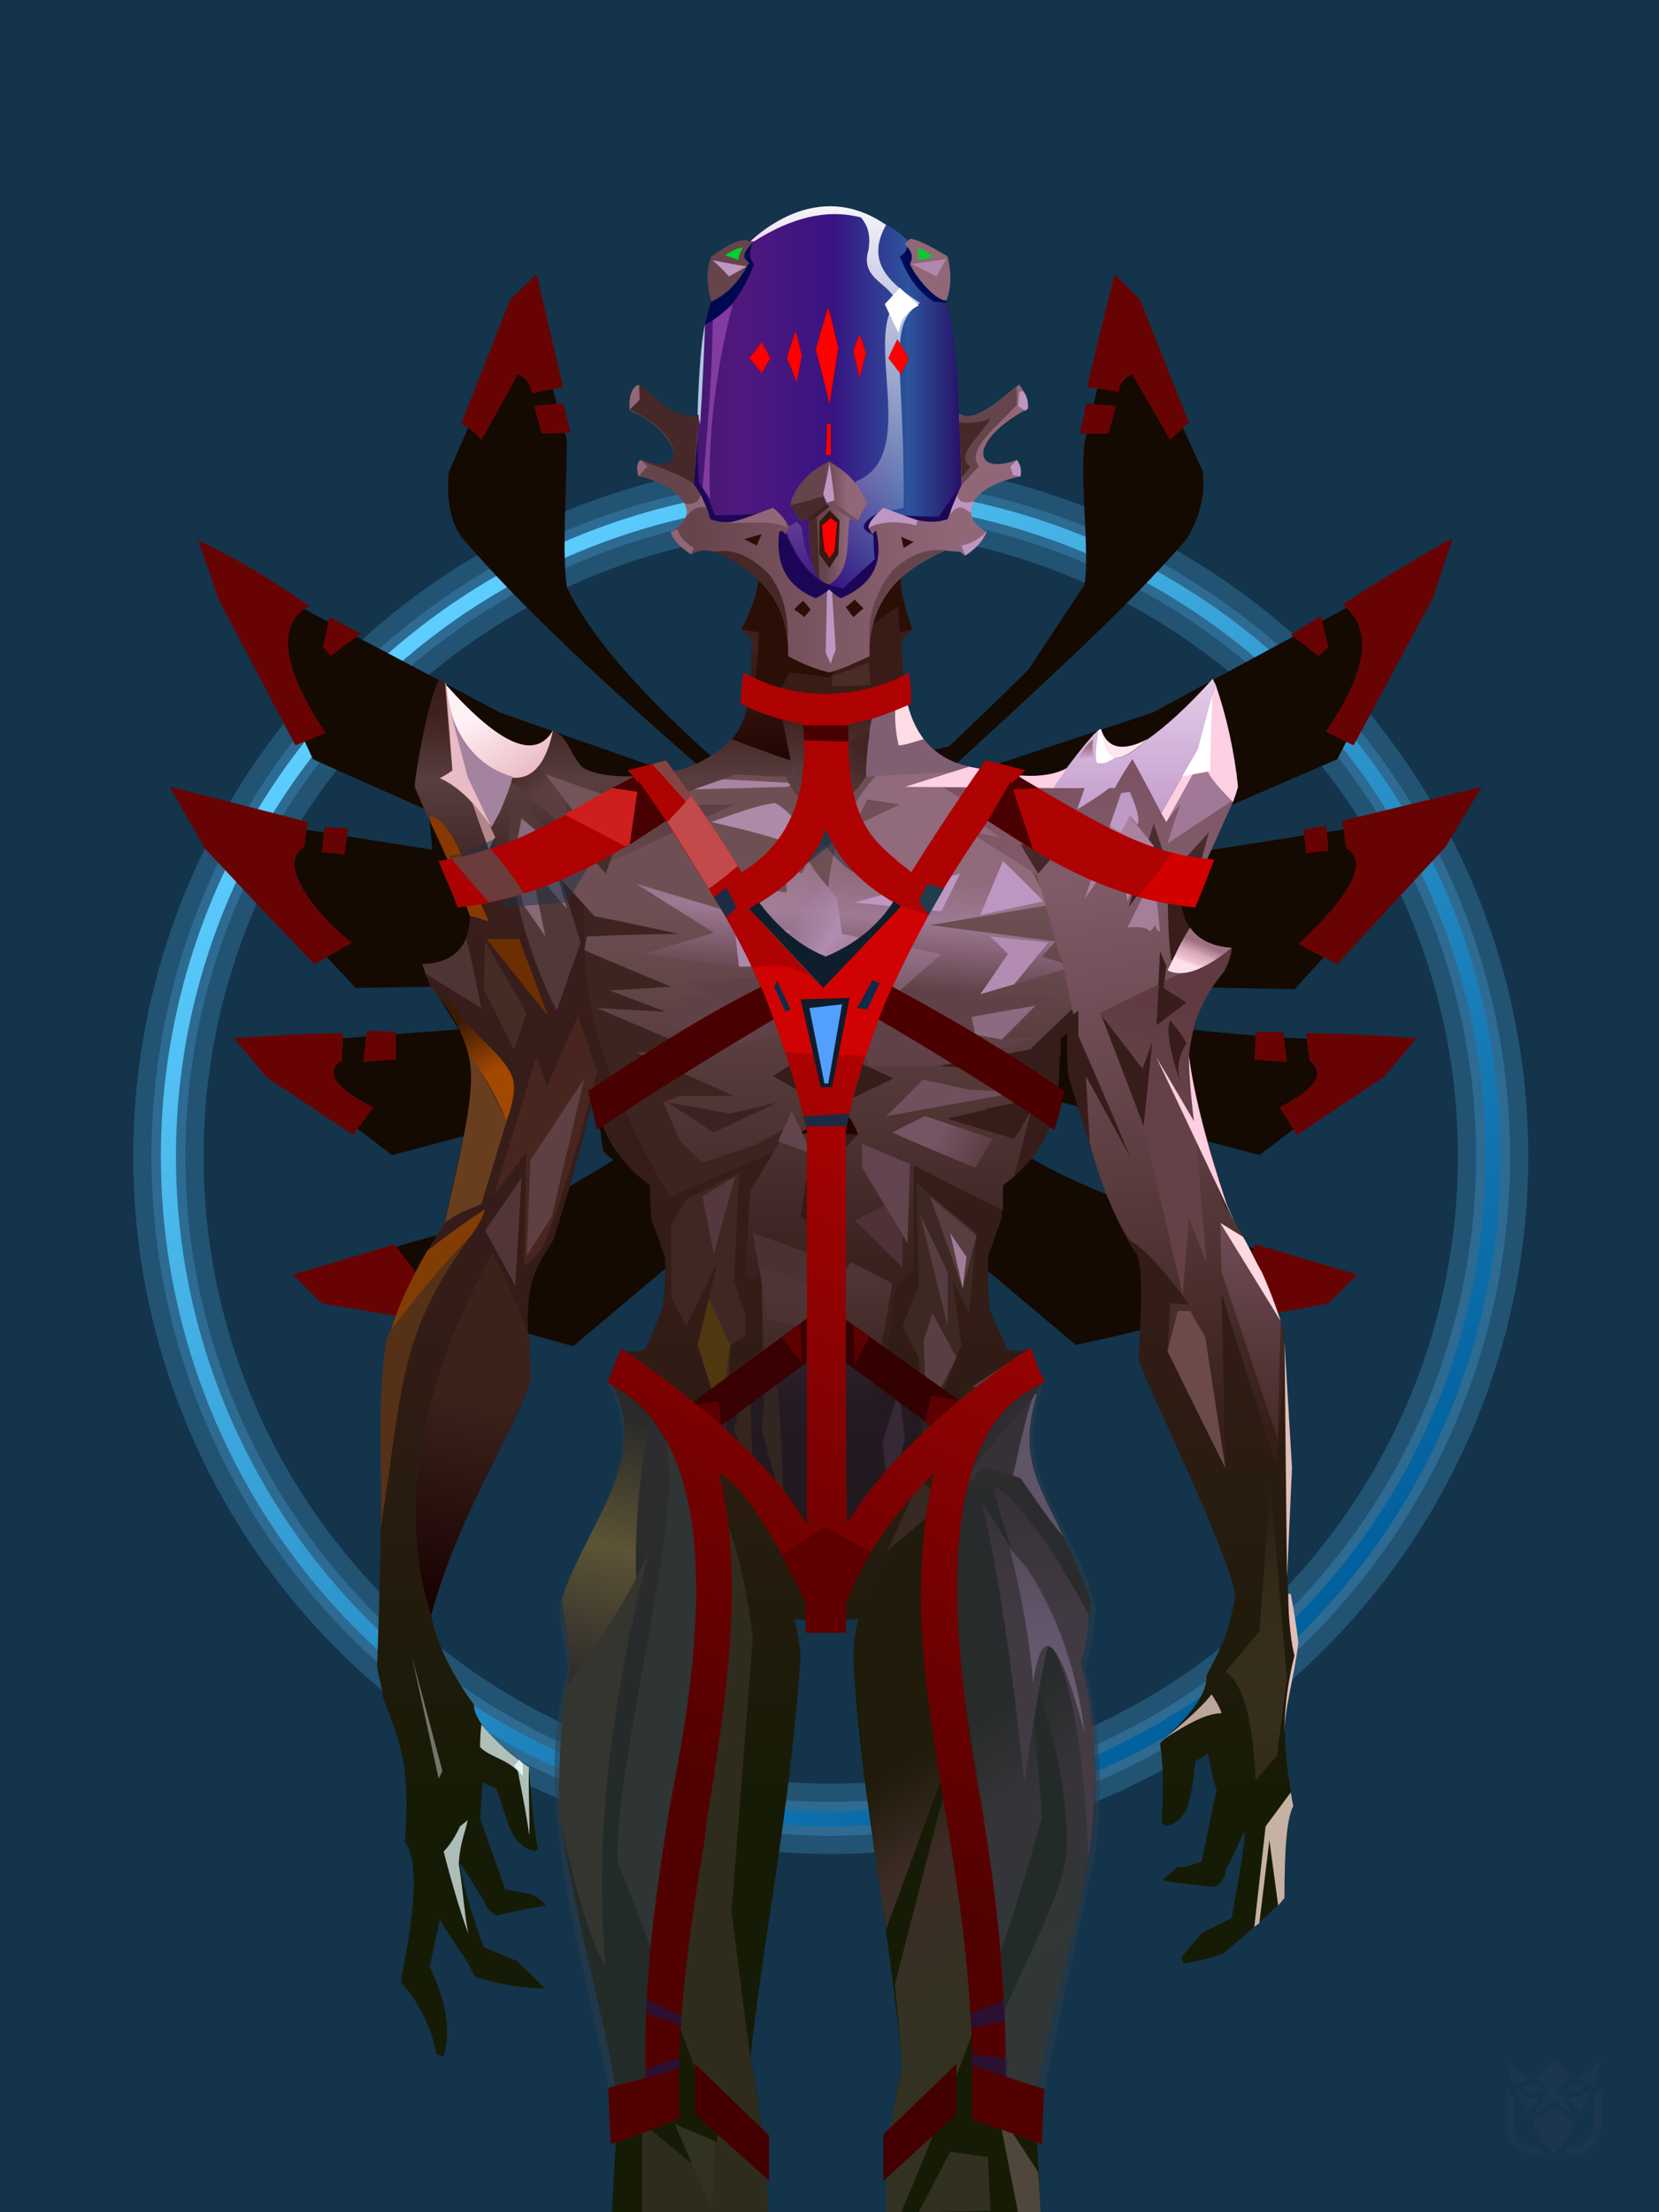 <?xml version="1.0" encoding="UTF-8"?>
<svg width="1320px" height="1760px" viewBox="0 0 1320 1760" version="1.1" xmlns="http://www.w3.org/2000/svg" xmlns:xlink="http://www.w3.org/1999/xlink">
<defs >
<filter width="127%" height="127%" x="-13%" y="-13%" id="id-bg-27-Artboard-0" filterUnits="objectBoundingBox">
<feGaussianBlur in="SourceGraphic" stdDeviation="38">
</feGaussianBlur >
</filter >
<filter width="112%" height="112%" x="-6%" y="-6%" id="id-bg-27-Artboard-1" filterUnits="objectBoundingBox">
<feGaussianBlur in="SourceGraphic" stdDeviation="17">
</feGaussianBlur >
</filter >
<linearGradient x1="17%" y1="12%" x2="84%" y2="88%" id="id-bg-27-Artboard-2">
<stop stop-color="#5dceff" offset="0%">
</stop >
<stop stop-color="#005f9d" offset="100%">
</stop >
</linearGradient >
</defs >
<g stroke="none" stroke-width="1" fill="none" id="id-bg-27-Artboard-3" fill-rule="evenodd">
<g id="id-bg-27-Artboard-4">
<rect fill="#13344a" width="1320" height="1760" x="0" y="0" id="id-bg-27-Artboard-5">
</rect >
<g transform="translate(134,393)" id="id-bg-27-Artboard-6">
<circle cx="527" cy="527" r="527" stroke="#55bcff" stroke-width="56" opacity="0.477" id="id-bg-27-Artboard-7" filter="url(#id-bg-27-Artboard-0)">
</circle >
<circle cx="527" cy="527" r="527" stroke="#55bcff" stroke-width="27" opacity="0.477" id="id-bg-27-Artboard-7" filter="url(#id-bg-27-Artboard-1)">
</circle >
<circle cx="527" cy="527" r="527" stroke="url(#id-bg-27-Artboard-2)" stroke-width="12" id="id-bg-27-Artboard-7">
</circle >
</g >
</g >
</g >
<defs >
<linearGradient x1="50%" y1="4%" x2="50%" y2="74%" id="id-alien-3-alien-3-0">
<stop stop-color="#391d18" offset="0%">
</stop >
<stop stop-color="#3c211c" offset="3%">
</stop >
<stop stop-color="#593e40" offset="9%">
</stop >
<stop stop-color="#391e1c" offset="19%">
</stop >
<stop stop-color="#341c17" offset="55%">
</stop >
<stop stop-color="#161b05" offset="100%">
</stop >
</linearGradient >
<linearGradient x1="50%" y1="17%" x2="50%" y2="91%" id="id-alien-3-alien-3-1">
<stop stop-color="#6e5054" offset="0%">
</stop >
<stop stop-color="#3a211e" offset="60%">
</stop >
<stop stop-color="#291c10" offset="100%">
</stop >
</linearGradient >
<linearGradient x1="54%" y1="35%" x2="50%" y2="73%" id="id-alien-3-alien-3-2">
<stop stop-color="#916a7b" offset="0%">
</stop >
<stop stop-color="#9e7994" offset="38%">
</stop >
<stop stop-color="#604147" offset="100%">
</stop >
</linearGradient >
<linearGradient x1="32%" y1="34%" x2="73%" y2="56%" id="id-alien-3-alien-3-3">
<stop stop-color="#a886a5" offset="0%" stop-opacity="0.327">
</stop >
<stop stop-color="#b18caf" offset="43%">
</stop >
<stop stop-color="#b58fb3" offset="100%" stop-opacity="0.336">
</stop >
</linearGradient >
<linearGradient x1="43%" y1="12%" x2="59%" y2="63%" id="id-alien-3-alien-3-4">
<stop stop-color="#3b1b06" offset="0%">
</stop >
<stop stop-color="#a24801" offset="100%">
</stop >
</linearGradient >
<linearGradient x1="50%" y1="39%" x2="45%" y2="100%" id="id-alien-3-alien-3-5">
<stop stop-color="#3b231c" offset="0%">
</stop >
<stop stop-color="#170000" offset="100%">
</stop >
</linearGradient >
<linearGradient x1="35%" y1="10%" x2="57%" y2="42%" id="id-alien-3-alien-3-6">
<stop stop-color="#4b302d" offset="0%">
</stop >
<stop stop-color="#5c3e41" offset="100%">
</stop >
</linearGradient >
<linearGradient x1="54%" y1="10%" x2="47%" y2="100%" id="id-alien-3-alien-3-7">
<stop stop-color="#231807" offset="0%">
</stop >
<stop stop-color="#886c1e" offset="49%">
</stop >
<stop stop-color="#2f1c0b" offset="100%">
</stop >
</linearGradient >
<linearGradient x1="12%" y1="48%" x2="56%" y2="46%" id="id-alien-3-alien-3-8">
<stop stop-color="#5e4145" offset="0%" stop-opacity="0.45">
</stop >
<stop stop-color="#5d4044" offset="100%">
</stop >
</linearGradient >
<linearGradient x1="33%" y1="17%" x2="63%" y2="73%" id="id-alien-3-alien-3-9">
<stop stop-color="#fff2f5" offset="0%">
</stop >
<stop stop-color="#ebbbc5" offset="100%">
</stop >
</linearGradient >
<linearGradient x1="50%" y1="0%" x2="58%" y2="97%" id="id-alien-3-alien-3-10">
<stop stop-color="#7c5163" offset="0%">
</stop >
<stop stop-color="#815b69" offset="16%">
</stop >
<stop stop-color="#704d56" offset="36%">
</stop >
<stop stop-color="#371f18" offset="100%">
</stop >
</linearGradient >
<linearGradient x1="50%" y1="9%" x2="50%" y2="93%" id="id-alien-3-alien-3-11">
<stop stop-color="#4e3535" offset="0%">
</stop >
<stop stop-color="#4d3233" offset="100%" stop-opacity="0">
</stop >
</linearGradient >
<linearGradient x1="47%" y1="33%" x2="55%" y2="70%" id="id-alien-3-alien-3-12">
<stop stop-color="#201b0a" offset="0%">
</stop >
<stop stop-color="#3d2c26" offset="39%">
</stop >
<stop stop-color="#333222" offset="100%">
</stop >
</linearGradient >
<linearGradient x1="32%" y1="6%" x2="32%" y2="36%" id="id-alien-3-alien-3-13">
<stop stop-color="#452a29" offset="0%">
</stop >
<stop stop-color="#5d3e43" offset="100%">
</stop >
</linearGradient >
<linearGradient x1="50%" y1="0%" x2="50%" y2="100%" id="id-alien-3-alien-3-14">
<stop stop-color="#ae89ad" offset="0%" stop-opacity="0.469">
</stop >
<stop stop-color="#ab86a6" offset="100%">
</stop >
</linearGradient >
<linearGradient x1="50%" y1="0%" x2="50%" y2="100%" id="id-alien-3-alien-3-15">
<stop stop-color="#62543a" offset="0%" stop-opacity="0">
</stop >
<stop stop-color="#332a1b" offset="100%">
</stop >
</linearGradient >
<linearGradient x1="50%" y1="0%" x2="50%" y2="100%" id="id-alien-3-alien-3-16">
<stop stop-color="#704c56" offset="0%">
</stop >
<stop stop-color="#452a26" offset="100%">
</stop >
</linearGradient >
<linearGradient x1="51%" y1="10%" x2="47%" y2="42%" id="id-alien-3-alien-3-17">
<stop stop-color="#603941" offset="0%">
</stop >
<stop stop-color="#644147" offset="100%">
</stop >
</linearGradient >
<linearGradient x1="95%" y1="60%" x2="43%" y2="47%" id="id-alien-3-alien-3-18">
<stop stop-color="#5d3d44" offset="0%">
</stop >
<stop stop-color="#755563" offset="100%">
</stop >
</linearGradient >
<linearGradient x1="50%" y1="14%" x2="50%" y2="100%" id="id-alien-3-alien-3-19">
<stop stop-color="#3d211f" offset="0%">
</stop >
<stop stop-color="#230500" offset="100%">
</stop >
</linearGradient >
<linearGradient x1="50%" y1="31%" x2="29%" y2="71%" id="id-alien-3-alien-3-20">
<stop stop-color="#9f7082" offset="0%">
</stop >
<stop stop-color="#daaabb" offset="46%">
</stop >
<stop stop-color="#f3c3d1" offset="85%">
</stop >
<stop stop-color="#ffdfed" offset="100%">
</stop >
</linearGradient >
<linearGradient x1="50%" y1="0%" x2="50%" y2="100%" id="id-alien-3-alien-3-21">
<stop stop-color="#e4cde8" offset="0%">
</stop >
<stop stop-color="#c49ecd" offset="100%">
</stop >
</linearGradient >
<linearGradient x1="85%" y1="15%" x2="44%" y2="69%" id="id-alien-3-alien-3-22">
<stop stop-color="#412423" offset="0%">
</stop >
<stop stop-color="#5a3d42" offset="100%">
</stop >
</linearGradient >
<linearGradient x1="70%" y1="37%" x2="70%" y2="100%" id="id-alien-3-alien-3-23">
<stop stop-color="#9b7188" offset="0%">
</stop >
<stop stop-color="#986e85" offset="100%" stop-opacity="0">
</stop >
</linearGradient >
<linearGradient x1="100%" y1="50%" x2="0%" y2="50%" id="id-alien-3-alien-3-24">
<stop stop-color="#280f66" offset="0%">
</stop >
<stop stop-color="#2c549c" offset="20%">
</stop >
<stop stop-color="#371482" offset="48%">
</stop >
<stop stop-color="#51187e" offset="83%">
</stop >
<stop stop-color="#431871" offset="100%">
</stop >
</linearGradient >
<linearGradient x1="50%" y1="0%" x2="50%" y2="100%" id="id-alien-3-alien-3-25">
<stop stop-color="#ffffff" offset="0%">
</stop >
<stop stop-color="#ffffff" offset="100%" stop-opacity="0">
</stop >
</linearGradient >
<linearGradient x1="83%" y1="50%" x2="16%" y2="50%" id="id-alien-3-alien-3-26">
<stop stop-color="#916778" offset="0%">
</stop >
<stop stop-color="#66444c" offset="100%">
</stop >
</linearGradient >
<linearGradient x1="75%" y1="52%" x2="44%" y2="52%" id="id-alien-3-alien-3-27">
<stop stop-color="#916778" offset="0%">
</stop >
<stop stop-color="#66444c" offset="100%">
</stop >
</linearGradient >
<filter width="511%" height="382%" x="-206%" y="-141%" id="id-alien-3-alien-3-28" filterUnits="objectBoundingBox">
<feMorphology result="id-alien-3-alien-3-29" in="SourceAlpha" operator="dilate" radius="0.5">
</feMorphology >
<feOffset result="id-alien-3-alien-3-30" in="id-alien-3-alien-3-29" dx="0" dy="0">
</feOffset >
<feGaussianBlur result="id-alien-3-alien-3-32" in="id-alien-3-alien-3-30" stdDeviation="11">
</feGaussianBlur >
<feColorMatrix in="id-alien-3-alien-3-32" type="matrix" values="0 0 0 0 0.009 0 0 0 0 0.748 0 0 0 0 1 0 0 0 1 0">
</feColorMatrix >
</filter >
<path d="M 95 121 C 102 113 105 108 105 108 C 110 117 112 121 112 121 L 105 133 C 99 125 95 121 95 121 Z" id="id-alien-3-alien-3-35">
</path >
<path d="M 95 121 C 102 113 105 108 105 108 C 110 117 112 121 112 121 L 105 133 C 99 125 95 121 95 121 Z" id="id-alien-3-alien-3-35">
</path >
<filter width="662%" height="282%" x="-281%" y="-91%" id="id-alien-3-alien-3-37" filterUnits="objectBoundingBox">
<feMorphology result="id-alien-3-alien-3-29" in="SourceAlpha" operator="dilate" radius="0.5">
</feMorphology >
<feOffset result="id-alien-3-alien-3-30" in="id-alien-3-alien-3-29" dx="0" dy="0">
</feOffset >
<feGaussianBlur result="id-alien-3-alien-3-32" in="id-alien-3-alien-3-30" stdDeviation="11">
</feGaussianBlur >
<feColorMatrix in="id-alien-3-alien-3-32" type="matrix" values="0 0 0 0 0.009 0 0 0 0 0.748 0 0 0 0 1 0 0 0 1 0">
</feColorMatrix >
</filter >
<path d="M 132 99 C 127 114 125 121 125 121 L 133 140 L 137 119 C 134 106 132 99 132 99 Z" id="id-alien-3-alien-3-44">
</path >
<path d="M 132 99 C 127 114 125 121 125 121 L 133 140 L 137 119 C 134 106 132 99 132 99 Z" id="id-alien-3-alien-3-44">
</path >
<filter width="484%" height="197%" x="-192%" y="-48%" id="id-alien-3-alien-3-46" filterUnits="objectBoundingBox">
<feMorphology result="id-alien-3-alien-3-29" in="SourceAlpha" operator="dilate" radius="0.5">
</feMorphology >
<feOffset result="id-alien-3-alien-3-30" in="id-alien-3-alien-3-29" dx="0" dy="0">
</feOffset >
<feGaussianBlur result="id-alien-3-alien-3-32" in="id-alien-3-alien-3-30" stdDeviation="11">
</feGaussianBlur >
<feColorMatrix in="id-alien-3-alien-3-32" type="matrix" values="0 0 0 0 0.009 0 0 0 0 0.748 0 0 0 0 1 0 0 0 1 0">
</feColorMatrix >
</filter >
<path d="M 158 80 C 151 103 148 114 148 114 C 156 144 159 158 159 158 L 166 113 C 161 91 158 80 158 80 Z" id="id-alien-3-alien-3-53">
</path >
<path d="M 158 80 C 151 103 148 114 148 114 C 156 144 159 158 159 158 L 166 113 C 161 91 158 80 158 80 Z" id="id-alien-3-alien-3-53">
</path >
<filter width="772%" height="312%" x="-336%" y="-104%" id="id-alien-3-alien-3-55" filterUnits="objectBoundingBox">
<feMorphology result="id-alien-3-alien-3-29" in="SourceAlpha" operator="dilate" radius="0.5">
</feMorphology >
<feOffset result="id-alien-3-alien-3-30" in="id-alien-3-alien-3-29" dx="0" dy="0">
</feOffset >
<feGaussianBlur result="id-alien-3-alien-3-32" in="id-alien-3-alien-3-30" stdDeviation="11">
</feGaussianBlur >
<feColorMatrix in="id-alien-3-alien-3-32" type="matrix" values="0 0 0 0 0.009 0 0 0 0 0.748 0 0 0 0 1 0 0 0 1 0">
</feColorMatrix >
</filter >
<path d="M 183 102 C 179 111 178 115 178 115 C 181 130 183 137 183 137 L 188 117 C 185 107 183 102 183 102 Z" id="id-alien-3-alien-3-62">
</path >
<path d="M 183 102 C 179 111 178 115 178 115 C 181 130 183 137 183 137 L 188 117 C 185 107 183 102 183 102 Z" id="id-alien-3-alien-3-62">
</path >
<filter width="533%" height="350%" x="-217%" y="-125%" id="id-alien-3-alien-3-64" filterUnits="objectBoundingBox">
<feMorphology result="id-alien-3-alien-3-29" in="SourceAlpha" operator="dilate" radius="0.5">
</feMorphology >
<feOffset result="id-alien-3-alien-3-30" in="id-alien-3-alien-3-29" dx="0" dy="0">
</feOffset >
<feGaussianBlur result="id-alien-3-alien-3-32" in="id-alien-3-alien-3-30" stdDeviation="11">
</feGaussianBlur >
<feColorMatrix in="id-alien-3-alien-3-32" type="matrix" values="0 0 0 0 0.009 0 0 0 0 0.748 0 0 0 0 1 0 0 0 1 0">
</feColorMatrix >
</filter >
<path d="M 213 106 C 208 116 206 121 206 121 C 213 130 216 134 216 134 L 222 121 C 216 111 213 106 213 106 Z" id="id-alien-3-alien-3-71">
</path >
<path d="M 213 106 C 208 116 206 121 206 121 C 213 130 216 134 216 134 L 222 121 C 216 111 213 106 213 106 Z" id="id-alien-3-alien-3-71">
</path >
<filter width="1817%" height="383%" x="-859%" y="-141%" id="id-alien-3-alien-3-73" filterUnits="objectBoundingBox">
<feMorphology result="id-alien-3-alien-3-29" in="SourceAlpha" operator="dilate" radius="0.5">
</feMorphology >
<feOffset result="id-alien-3-alien-3-30" in="id-alien-3-alien-3-29" dx="0" dy="0">
</feOffset >
<feGaussianBlur result="id-alien-3-alien-3-32" in="id-alien-3-alien-3-30" stdDeviation="11">
</feGaussianBlur >
<feColorMatrix in="id-alien-3-alien-3-32" type="matrix" values="0 0 0 0 0.009 0 0 0 0 0.87 0 0 0 0 1 0 0 0 1 0">
</feColorMatrix >
</filter >
<path d="M 157 173 C 159 173 160 173 160 173 C 160 190 160 198 160 198 L 156 198 C 157 182 157 173 157 173 Z" id="id-alien-3-alien-3-80">
</path >
<path d="M 157 173 C 159 173 160 173 160 173 C 160 190 160 198 160 198 L 156 198 C 157 182 157 173 157 173 Z" id="id-alien-3-alien-3-80">
</path >
<linearGradient x1="59%" y1="27%" x2="45%" y2="78%" id="id-alien-3-alien-3-82">
<stop stop-color="#af0202" offset="0%">
</stop >
<stop stop-color="#520101" offset="100%">
</stop >
</linearGradient >
</defs >
<g transform="translate(90,164)" id="id-alien-3-alien-3-83">
<g transform="translate(45,54)" id="id-alien-3-alien-3-84">
<path d="M 521 684 C 388 797 321 853 321 853 C 181 814 111 794 111 794 C 183 773 218 763 218 763 C 285 738 318 726 318 726 C 342 712 353 705 353 705 C 348 701 345 698 345 698 C 341 671 339 657 339 657 C 231 687 177 701 177 701 C 101 643 63 614 63 614 C 174 605 230 601 230 601 C 216 578 209 567 209 567 L 148 568 C 60 474 15 427 15 427 C 144 448 209 458 209 458 C 207 437 206 427 206 427 C 145 400 114 386 114 386 C 67 284 43 233 43 233 C 190 310 263 349 263 349 C 386 392 447 414 447 414 C 344 325 278 263 232 209 C 224 198 220 181 222 158 C 263 63 284 16 284 16 C 305 93 316 132 316 132 C 316 171 312 220 316 249 C 337 294 389 349 460 409 C 567 387 620 376 620 376 C 662 336 683 315 683 315 C 713 270 728 247 728 247 C 732 220 724 162 728 134 C 747 53 757 13 757 13 C 800 109 822 157 822 157 C 824 176 820 193 809 211 C 761 267 684 336 607 407 C 724 368 782 349 782 349 C 935 266 1012 225 1012 225 C 957 332 929 386 929 386 C 795 444 728 474 728 474 C 925 443 1024 428 1024 428 C 938 522 895 569 895 569 C 738 566 659 564 659 564 C 738 593 791 605 980 612 C 944 641 907 671 867 701 C 688 653 598 629 598 629 C 683 725 739 727 926 799 C 863 817 800 835 721 852 C 588 740 521 684 521 684 Z" fill="#140a01" id="id-alien-3-alien-3-85">
</path >
<path d="M 248 132 C 244 127 239 123 232 119 C 258 53 271 20 271 20 C 285 7 292 0 292 0 C 306 60 313 90 313 90 C 297 93 288 95 288 95 C 287 87 283 82 277 80 C 258 115 248 132 248 132 Z" fill="#680303" id="id-alien-3-alien-3-86">
</path >
<path d="M 296 127 C 292 112 290 105 290 105 C 306 103 313 103 313 103 L 319 126 C 304 127 296 127 296 127 Z" fill="#680303" id="id-alien-3-alien-3-87">
</path >
<path d="M 152 286 C 136 298 128 304 128 304 C 124 299 122 297 122 297 L 127 273 C 144 282 152 286 152 286 Z" fill="#680303" id="id-alien-3-alien-3-88">
</path >
<path d="M 124 365 C 108 372 100 375 100 375 C 59 297 39 259 39 259 C 28 227 23 212 23 212 C 51 225 81 243 111 264 C 85 279 89 312 124 365 Z" fill="#680303" id="id-alien-3-alien-3-89">
</path >
<path d="M 110 436 C 37 417 0 408 0 408 C 19 441 28 457 28 457 C 86 519 115 549 115 549 C 135 538 145 532 145 532 C 125 517 82 471 107 456 C 109 443 110 436 110 436 Z" fill="#680303" id="id-alien-3-alien-3-90">
</path >
<path d="M 121 460 C 133 461 139 462 139 462 C 141 448 142 441 142 441 L 123 440 C 122 453 121 460 121 460 Z" fill="#680303" id="id-alien-3-alien-3-91">
</path >
<path d="M 180 625 C 163 626 154 627 154 627 C 156 610 157 602 157 602 L 180 603 C 180 618 180 625 180 625 Z" fill="#680303" id="id-alien-3-alien-3-92">
</path >
<path d="M 162 663 C 151 678 146 685 146 685 C 100 654 77 639 77 639 C 60 618 51 608 51 608 C 82 606 111 604 138 604 L 137 626 C 123 634 131 647 162 663 Z" fill="#680303" id="id-alien-3-alien-3-93">
</path >
<path d="M 179 772 C 212 816 229 837 229 837 C 157 825 121 819 121 819 L 98 796 C 152 780 179 772 179 772 Z" fill="#680303" id="id-alien-3-alien-3-94">
</path >
<path d="M 864 772 C 845 812 835 832 835 832 C 868 829 897 824 922 819 L 945 796 C 891 780 864 772 864 772 Z" fill="#680303" id="id-alien-3-alien-3-95">
</path >
<path d="M 883 663 C 892 677 897 685 897 685 C 943 654 966 639 966 639 C 983 619 992 608 992 608 C 964 606 937 604 904 604 L 907 626 C 920 636 912 648 883 663 Z" fill="#680303" id="id-alien-3-alien-3-96">
</path >
<path d="M 889 627 C 872 626 863 625 863 625 C 864 610 864 603 864 603 L 886 603 C 888 619 889 627 889 627 Z" fill="#680303" id="id-alien-3-alien-3-97">
</path >
<path d="M 922 459 C 910 460 904 461 904 461 C 903 448 902 442 902 442 L 920 439 C 922 452 922 459 922 459 Z" fill="#680303" id="id-alien-3-alien-3-98">
</path >
<path d="M 933 435 C 935 450 936 457 936 457 C 954 467 941 493 898 533 C 918 544 929 549 929 549 C 986 487 1015 456 1015 456 L 1044 408 C 970 426 933 435 933 435 Z" fill="#680303" id="id-alien-3-alien-3-99">
</path >
<path d="M 942 375 C 927 368 920 364 920 364 C 953 315 958 282 933 263 C 966 242 995 224 1021 210 L 1005 258 C 963 336 942 375 942 375 Z" fill="#680303" id="id-alien-3-alien-3-100">
</path >
<path d="M 892 287 C 908 277 916 272 916 272 C 920 289 922 297 922 297 L 914 304 C 899 292 892 287 892 287 Z" fill="#680303" id="id-alien-3-alien-3-101">
</path >
<path d="M 747 127 C 732 127 724 127 724 127 C 728 111 729 103 729 103 L 753 105 C 749 120 747 127 747 127 Z" fill="#680303" id="id-alien-3-alien-3-102">
</path >
<path d="M 755 94 C 739 91 730 90 730 90 C 744 30 752 0 752 0 C 765 14 772 20 772 20 C 798 86 811 118 811 118 C 801 127 796 132 796 132 L 766 80 C 760 82 756 87 755 94 Z" fill="#680303" id="id-alien-3-alien-3-103">
</path >
</g >
<g transform="translate(209,336)" id="id-alien-3-alien-3-104">
<path d="M 312 1260 L 188 1260 C 189 1233 191 1205 193 1176 C 185 1115 163 1048 146 944 C 146 918 145 880 155 823 C 152 807 152 796 148 773 C 170 709 218 658 189 605 C 185 599 196 583 198 575 C 205 575 212 576 215 572 C 218 566 222 556 228 541 C 230 527 231 513 230 500 C 227 492 225 484 219 470 C 219 462 218 453 218 443 C 191 423 176 397 175 366 C 172 376 161 426 141 487 C 119 521 119 528 123 599 C 112 635 67 703 44 785 C 48 808 63 836 78 856 C 78 876 118 903 122 906 C 123 928 127 963 129 971 C 126 976 112 968 107 955 C 104 948 101 937 96 923 L 85 918 L 83 947 L 103 1003 L 123 1007 C 131 1010 134 1014 135 1016 C 123 1018 109 1021 96 1024 C 89 1020 88 1017 85 1010 C 75 996 69 983 67 983 C 67 990 76 1024 86 1049 C 93 1052 102 1056 112 1060 C 125 1072 132 1079 134 1082 C 120 1082 98 1079 80 1073 C 77 1071 77 1068 73 1061 C 65 1049 54 1033 51 1027 C 50 1032 47 1044 43 1065 C 56 1092 60 1116 54 1136 C 51 1135 49 1135 48 1133 C 44 1113 34 1092 20 1077 C 22 1060 40 988 23 965 C 29 901 16 879 6 851 C 4 838 3 837 1 826 C 6 699 4 589 8 568 C 18 541 26 517 55 473 C 75 370 94 347 44 285 C 42 281 39 275 37 267 C 58 266 74 257 75 229 C 65 197 39 147 31 126 C 31 115 45 40 52 40 C 79 72 123 118 141 81 C 154 88 152 95 163 109 C 168 116 200 121 224 115 C 244 116 292 97 296 60 C 298 51 299 34 299 9 L 291 0 C 382 0 427 0 427 0 C 424 4 421 7 419 9 C 415 54 425 104 480 112 C 497 115 518 123 551 112 C 556 106 569 83 577 80 C 590 117 632 78 665 42 C 670 45 685 102 686 126 C 677 149 662 177 649 212 C 645 217 644 217 641 220 C 644 236 651 253 681 254 C 680 260 678 264 675 273 C 656 294 651 313 647 340 C 649 367 675 454 680 467 C 691 484 708 513 722 559 C 728 610 720 774 731 817 C 721 867 721 885 730 937 C 724 948 723 983 723 1010 C 715 1020 681 1048 675 1054 C 662 1058 657 1060 643 1062 C 642 1061 641 1057 641 1057 C 651 1045 657 1038 657 1038 C 673 1030 681 1026 681 1026 C 688 987 692 965 691 958 C 691 955 684 974 676 988 C 677 991 672 1002 665 1001 C 656 1000 628 997 627 996 C 626 995 634 989 638 985 C 642 987 651 983 657 981 C 661 962 665 943 669 924 C 666 916 662 895 662 895 C 660 897 656 899 652 901 C 651 914 649 929 645 940 C 640 948 630 956 626 951 C 624 949 629 921 624 887 C 635 876 662 853 661 833 C 675 806 678 801 684 769 C 675 726 617 611 607 582 C 607 570 612 517 606 499 C 585 469 573 427 551 356 C 550 347 550 336 550 322 C 547 325 545 326 545 326 C 545 333 545 339 544 343 C 544 394 531 419 499 443 C 499 454 498 469 498 469 C 491 489 487 500 487 500 C 487 515 487 530 489 543 C 494 556 498 562 502 573 C 510 576 519 574 519 574 C 522 582 526 590 529 600 C 502 666 535 683 569 774 C 566 793 566 798 561 823 C 595 968 544 1034 524 1175 C 526 1204 528 1232 529 1260 C 447 1260 406 1260 406 1260 C 407 1214 412 1174 419 1142 C 404 1001 384 912 380 818 C 380 807 382 794 384 788 C 366 790 351 790 333 788 C 334 791 337 804 338 818 C 329 947 309 1036 298 1138 C 305 1170 310 1210 312 1260 Z" fill="url(#id-alien-3-alien-3-0)" id="id-alien-3-alien-3-105">
</path >
<path d="M 166 219 C 164 267 170 309 183 344 C 195 379 212 415 234 452 L 325 413 L 327 384 L 228 186 L 166 219 Z" fill="#3d2420" id="id-alien-3-alien-3-106">
</path >
<path d="M 473 110 C 504 152 530 204 530 204 C 547 269 555 302 555 302 C 533 323 521 334 521 335 L 521 335 C 520 335 520 335 520 335 C 472 344 448 348 448 348 C 501 352 528 354 528 354 C 522 368 519 375 519 375 C 506 378 495 380 486 382 L 485 383 C 472 386 463 388 459 389 L 458 389 C 456 389 455 390 455 390 C 490 401 508 406 508 406 C 509 405 510 403 511 401 L 512 400 C 513 399 513 398 514 397 L 514 396 C 518 390 520 386 521 385 L 521 385 C 521 385 521 385 521 385 L 508 436 L 499 443 C 499 456 499 462 499 463 L 499 463 L 499 463 C 469 448 449 438 438 432 L 437 432 C 434 430 431 429 430 428 L 429 428 C 428 427 428 427 428 427 C 428 458 428 480 428 493 L 428 494 C 428 495 428 496 428 496 L 428 498 C 428 498 428 498 428 498 L 428 499 C 428 500 428 500 428 500 L 428 501 C 428 502 428 502 428 502 L 428 503 C 428 503 428 503 428 503 L 428 505 C 428 505 428 505 428 505 L 428 506 C 428 507 428 507 428 507 L 428 508 C 428 508 428 508 428 508 L 428 509 L 428 509 C 419 519 414 524 414 524 C 402 615 396 661 396 661 C 410 624 416 605 416 605 C 426 627 431 639 431 639 C 412 688 402 713 402 713 C 377 741 365 754 365 754 C 351 676 344 636 343 634 L 343 634 L 343 634 C 339 700 336 732 336 732 C 330 729 326 727 325 727 L 325 727 C 325 727 325 727 325 727 L 325 727 C 325 727 325 727 325 727 L 305 656 L 302 708 L 282 644 L 294 592 L 308 628 L 307 507 L 300 518 L 294 513 L 298 447 L 329 396 L 302 411 L 260 425 L 242 408 L 229 377 L 242 372 L 285 372 L 207 337 L 265 340 L 176 302 L 231 305 L 186 288 L 235 285 C 189 266 166 256 166 256 C 167 249 168 245 168 245 C 217 243 241 243 241 243 C 196 233 174 229 174 229 C 156 209 147 199 147 199 C 165 176 179 157 190 141 C 224 141 283 118 286 116 L 286 116 C 286 116 286 116 286 116 C 301 117 316 118 331 118 C 343 140 359 163 382 118 C 406 116 419 115 431 114 L 432 114 C 443 113 454 112 473 110 Z M 354 332 C 354 332 342 340 316 356 C 316 356 331 365 362 382 L 362 382 L 412 358 C 412 358 393 349 354 332 Z" fill="url(#id-alien-3-alien-3-1)" id="id-alien-3-alien-3-107">
</path >
<path d="M 343 316 L 278 333 L 236 316 L 244 293 L 264 293 L 248 282 L 325 275 L 213 259 L 269 242 L 207 203 L 317 236 L 278 203 L 327 210 L 326 188 L 339 195 L 344 185 C 350 195 356 202 360 206 C 363 171 376 141 399 116 L 474 112 L 523 195 L 536 220 L 441 236 L 541 249 L 530 261 L 555 269 L 471 295 L 546 291 L 498 327 L 529 325 L 448 348 L 394 348 L 373 316 L 362 278 L 356 269 L 343 316 Z" fill="url(#id-alien-3-alien-3-2)" id="id-alien-3-alien-3-108">
</path >
<polygon points="655 99 625 156 633 180 682 138" fill="#a17997" id="id-alien-3-alien-3-109">
</polygon >
<polygon points="344 185 367 215 371 243 450 259 417 288 371 296 356 269 342 320 337 269 307 259 328 243 278 203 327 210 325 187 339 195" fill="url(#id-alien-3-alien-3-3)" id="id-alien-3-alien-3-110">
</polygon >
<path d="M 56 45 C 58 57 64 81 73 118 L 95 166 C 91 173 90 176 90 176 C 79 146 74 130 74 130 C 59 123 51 119 51 119 C 58 115 61 113 61 113 L 55 43 C 56 44 56 44 56 45 Z" fill="#b38788" id="id-alien-3-alien-3-111">
</path >
<path d="M 109 118 C 107 125 103 134 99 145 L 92 158 C 79 139 66 126 51 119 C 54 118 57 116 61 113 L 56 45 C 60 83 77 107 109 118 Z" fill="#e9bbc5" id="id-alien-3-alien-3-112">
</path >
<path d="M 75 229 C 80 229 85 232 90 233 C 73 198 64 156 44 149 C 43 148 43 149 44 155 C 57 182 67 207 75 229 Z" fill="#893900" id="id-alien-3-alien-3-113">
</path >
<polygon points="88 247 114 247 137 308" fill="#6c2f01" id="id-alien-3-alien-3-114">
</polygon >
<path d="M 52 295 C 55 295 57 295 60 297 C 78 327 110 343 110 365 C 110 372 108 381 104 392 C 95 370 85 353 74 340 C 71 327 65 313 52 295 Z" fill="url(#id-alien-3-alien-3-4)" id="id-alien-3-alien-3-115">
</path >
<path d="M 55 473 C 59 469 68 464 84 458 L 104 392 C 92 366 82 349 74 340 C 81 367 66 422 55 473 Z" fill="#693e1f" id="id-alien-3-alien-3-116">
</path >
<path d="M 87 462 C 85 468 82 475 75 484 C 41 519 22 547 12 558 C 17 542 26 521 41 495 C 63 478 79 467 87 462 Z" fill="#823d05" id="id-alien-3-alien-3-117">
</path >
<path d="M 75 484 C 18 563 22 600 4 716 C 5 654 1 619 8 568 C 9 565 10 561 12 558 C 44 517 65 493 75 484 Z" fill="#553117" id="id-alien-3-alien-3-118">
</path >
<path d="M 93 497 C 100 510 109 531 122 562 C 123 578 123 590 123 599 C 93 672 65 708 44 785 C 36 759 4 656 93 497 Z" fill="url(#id-alien-3-alien-3-5)" id="id-alien-3-alien-3-119">
</path >
<polygon points="116 437 87 479 111 523" fill="#513537" id="id-alien-3-alien-3-120">
</polygon >
<path d="M 118 507 C 123 504 128 499 133 492 C 149 452 163 405 176 353 L 161 308 L 120 402 L 118 507 Z" fill="#48261f" id="id-alien-3-alien-3-121">
</path >
<polygon points="128 340 143 385 94 451" fill="#48261f" id="id-alien-3-alien-3-122">
</polygon >
<polygon points="166 358 140 468 120 499 123 423" fill="#5e3f42" id="id-alien-3-alien-3-123">
</polygon >
<polygon points="120 306 110 335 86 287 87 249" fill="#452c25" id="id-alien-3-alien-3-124">
</polygon >
<path d="M 84 302 L 40 275 L 37 267 C 54 267 66 260 72 247 C 74 254 78 273 84 302 Z" fill="#4e3533" id="id-alien-3-alien-3-125">
</path >
<path d="M 73 948 C 73 948 71 950 67 953 C 62 964 57 970 54 973 C 60 997 70 1030 74 1039 C 71 1029 70 1007 66 983 C 67 965 72 956 73 948 Z" fill="#adbdb7" id="id-alien-3-alien-3-126">
</path >
<path d="M 84 872 C 83 881 83 887 83 890 C 91 898 103 899 113 909 C 117 929 121 950 122 960 C 123 955 121 921 122 906 C 108 897 95 885 84 872 Z" fill="#afc0b9" id="id-alien-3-alien-3-127">
</path >
<polygon points="114 900 110 905 117 913 117 903" fill="#dcf4f1" id="id-alien-3-alien-3-128">
</polygon >
<path d="M 53 909 C 51 913 50 915 50 915 L 29 819 C 45 879 53 909 53 909 Z" fill="#73756b" id="id-alien-3-alien-3-129">
</path >
<path d="M 312 1260 C 285 1260 252 1260 212 1260 L 212 1189 C 250 1220 269 1236 269 1236 C 271 1208 272 1195 272 1195 C 234 1091 208 1019 192 980 C 192 891 245 708 231 648 C 265 663 289 714 300 803 L 283 1021 L 298 1138 C 307 1184 312 1224 312 1260 Z" fill="#2f2c1e" id="id-alien-3-alien-3-130">
</path >
<path d="M 153 160 L 105 120 L 127 108 L 151 130 C 152 150 153 160 153 160 Z" fill="url(#id-alien-3-alien-3-6)" id="id-alien-3-alien-3-131">
</path >
<path d="M 238 1190 C 260 1199 271 1204 271 1204 C 270 1228 268 1245 267 1256 C 259 1238 249 1216 238 1190 Z" fill="#313221" id="id-alien-3-alien-3-132">
</path >
<path d="M 218 628 C 208 683 205 731 208 773 L 152 841 L 155 823 C 153 809 151 792 148 773 C 167 712 221 660 188 600 C 195 603 213 613 218 628 Z" fill="url(#id-alien-3-alien-3-7)" id="id-alien-3-alien-3-133">
</path >
<path d="M 252 659 C 226 626 205 606 188 600 C 190 594 194 585 198 575 L 241 607 L 252 659 Z" fill="#3d251f" id="id-alien-3-alien-3-134">
</path >
<polygon points="279 644 256 570 272 504 247 555 235 532 235 475 247 454 289 433 285 519 294 546 294 563 282 570" fill="#402723" id="id-alien-3-alien-3-135">
</polygon >
<polygon points="265 533 282 570 274 626 256 570" fill="#4f370f" id="id-alien-3-alien-3-136">
</polygon >
<polygon points="300 674 285 637 294 601 298 615" fill="#4e360d" id="id-alien-3-alien-3-137">
</polygon >
<path d="M 312 577 L 320 607 C 324 662 325 691 323 695 C 320 685 315 666 307 637 L 312 577 Z" fill="#4c3512" id="id-alien-3-alien-3-138">
</path >
<polygon points="285 140 183 187 166 174 190 141" fill="url(#id-alien-3-alien-3-8)" id="id-alien-3-alien-3-139">
</polygon >
<polygon points="189 178 183 195 162 172" fill="#472c2c" id="id-alien-3-alien-3-140">
</polygon >
<path d="M 141 81 C 126 155 70 102 63 76 C 60 67 57 56 56 45 C 99 93 127 105 141 81 Z" fill="url(#id-alien-3-alien-3-9)" id="id-alien-3-alien-3-141">
</path >
<path d="M 109 118 C 107 125 104 134 99 145 L 92 158 L 73 118 L 60 68 C 69 94 85 111 109 118 Z" fill="#a3839e" id="id-alien-3-alien-3-142">
</path >
<polygon points="332 123 328 126 253 128 276 120" fill="#aa85a2" id="id-alien-3-alien-3-143">
</polygon >
<path d="M 267 154 C 294 144 311 139 318 139 C 331 146 346 166 348 181 C 343 174 316 165 267 154 Z" fill="#ae8aa9" id="id-alien-3-alien-3-144">
</path >
<polygon points="417 140 391 136 381 157" fill="#704f59" id="id-alien-3-alien-3-145">
</polygon >
<path d="M 602 104 C 602 104 611 120 629 154 C 629 154 632 149 640 140 L 640 140 L 640 140 C 640 141 636 151 630 171 C 630 171 648 159 683 136 C 683 136 672 160 650 209 L 650 209 L 663 162 C 663 162 653 173 632 196 C 632 196 628 182 619 155 C 619 155 612 177 599 222 C 599 222 605 213 619 195 C 619 195 623 198 630 205 C 630 205 630 248 633 264 C 638 266 645 276 653 292 L 653 292 L 619 320 L 676 460 C 697 493 712 526 722 559 C 724 587 721 622 716 664 C 716 664 701 619 673 529 C 673 529 674 575 676 668 C 676 668 661 637 630 575 L 630 575 L 632 537 C 632 537 637 537 647 538 C 647 538 619 497 600 487 C 587 467 576 440 568 409 C 568 409 567 391 565 356 C 565 356 577 378 600 420 C 600 420 587 388 559 324 L 559 324 L 559 324 C 559 324 559 324 559 324 L 559 324 C 559 324 559 324 559 324 L 559 323 C 559 323 559 323 559 323 L 559 323 C 559 323 559 323 559 323 L 559 322 C 559 322 559 322 559 322 L 559 322 C 559 319 559 313 559 304 C 559 304 558 305 555 307 C 555 307 552 293 546 265 L 546 265 L 546 265 C 545 264 539 241 526 196 C 526 196 507 184 469 160 L 469 160 L 498 167 L 467 145 L 480 145 L 451 126 L 566 123 C 566 123 564 129 559 142 C 559 142 568 137 587 126 C 587 126 592 118 602 104 Z M 577 307 L 611 396 L 618 328 L 610 350 L 577 307 Z M 624 257 C 624 257 623 277 621 316 C 621 316 629 310 646 297 C 646 297 646 297 645 297 L 645 297 C 645 297 645 297 645 297 L 645 297 C 645 297 645 297 644 297 L 644 297 C 642 295 636 292 627 286 L 627 286 L 629 269 C 629 269 629 269 629 268 L 629 268 C 628 267 627 263 624 257 Z M 555 163 L 513 172 L 527 195 L 555 163 Z" fill="url(#id-alien-3-alien-3-10)" id="id-alien-3-alien-3-107">
</path >
<polygon points="465 195 450 225 381 218" fill="#be97c2" id="id-alien-3-alien-3-147">
</polygon >
<polygon points="284 226 330 241 298 269 289 269" fill="#ac8aaa" id="id-alien-3-alien-3-148">
</polygon >
<polygon points="425 426 423 489 387 429 387 410" fill="#62444e" id="id-alien-3-alien-3-149">
</polygon >
<polygon points="405 459 381 471 419 508 419 483" fill="#4f3238" id="id-alien-3-alien-3-150">
</polygon >
<path d="M 183 1065 C 162 1029 146 944 146 944 C 146 893 148 859 152 841 C 178 807 200 772 217 736 C 185 861 174 971 183 1065 Z" fill="#3a2e13" id="id-alien-3-alien-3-151">
</path >
<polygon points="374 561 312 550 300 481 351 499" fill="#4a3232" id="id-alien-3-alien-3-152">
</polygon >
<polygon points="378 504 411 521 391 636 309 612 307 508 362 528" fill="url(#id-alien-3-alien-3-11)" id="id-alien-3-alien-3-153">
</polygon >
<polygon points="416 605 421 644 409 692 403 649" fill="#523a3b" id="id-alien-3-alien-3-154">
</polygon >
<polygon points="435 648 466 570 459 519 472 545 478 481 430 441 432 523 419 555 432 580" fill="#3d2823" id="id-alien-3-alien-3-155">
</polygon >
<polygon points="443 545 462 580 438 627 436 566" fill="#593e42" id="id-alien-3-alien-3-156">
</polygon >
<polygon points="433 466 455 512 455 555" fill="#573d41" id="id-alien-3-alien-3-157">
</polygon >
<polygon points="441 452 467 525 478 483" fill="#593d41" id="id-alien-3-alien-3-158">
</polygon >
<polygon points="457 481 470 500 467 525" fill="#a07e9a" id="id-alien-3-alien-3-159">
</polygon >
<polygon points="445 649 464 645 510 610 475 603 469 607" fill="#351f19" id="id-alien-3-alien-3-160">
</polygon >
<path d="M 510 610 C 518 603 525 599 529 600 C 527 593 523 584 519 574 L 475 603 L 510 610 Z" fill="#593f43" id="id-alien-3-alien-3-161">
</path >
<path d="M 502 587 C 505 589 511 593 519 597 L 486 630 C 497 609 503 595 502 587 Z" fill="#ad8bab" id="id-alien-3-alien-3-162">
</path >
<path d="M 525 609 L 464 680 L 475 678 C 478 671 481 667 486 667 C 491 668 499 671 507 674 L 525 609 Z" fill="#3d2623" id="id-alien-3-alien-3-163">
</path >
<path d="M 526 609 C 511 659 527 680 547 722 C 540 715 529 699 513 676 L 507 674 C 517 628 523 606 526 609 Z" fill="#906c83" id="id-alien-3-alien-3-164">
</path >
<path d="M 418 1260 L 406 1260 C 406 1234 407 1215 409 1201 C 410 1188 414 1168 419 1142 L 413 1079 L 466 872 L 406 1035 C 386 909 380 826 387 785 C 400 731 432 696 486 680 L 561 823 C 573 875 575 926 567 977 C 554 1054 534 1108 524 1175 C 523 1185 524 1195 526 1205 C 508 1179 495 1159 486 1145 C 492 1099 550 1012 550 967 C 550 926 540 877 520 823 C 524 875 528 916 530 946 C 501 1051 463 1155 418 1260 Z" fill="url(#id-alien-3-alien-3-12)" id="id-alien-3-alien-3-165">
</path >
<path d="M 432 678 C 447 688 455 693 455 693 L 407 734 C 424 697 432 678 432 678 Z" fill="#382922" id="id-alien-3-alien-3-166">
</path >
<path d="M 516 919 C 506 822 495 748 482 695 C 490 706 506 733 506 733 C 494 697 490 680 494 683 C 514 698 539 732 567 784 C 567 796 565 809 561 823 C 582 898 567 977 567 977 C 563 889 553 832 536 807 C 530 820 516 919 516 919 Z" fill="url(#id-alien-3-alien-3-13)" opacity="0.839" id="id-alien-3-alien-3-167">
</path >
<path d="M 523 839 C 519 785 504 731 504 731 C 508 736 513 741 519 749 C 543 786 558 830 564 879 C 544 803 530 789 523 839 Z" fill="url(#id-alien-3-alien-3-14)" id="id-alien-3-alien-3-168">
</path >
<polygon points="489 1259 432 1260 457 1212 487 1216" fill="#323021" id="id-alien-3-alien-3-169">
</polygon >
<path d="M 511 1260 C 523 1260 529 1260 529 1260 C 528 1239 527 1228 527 1228 L 495 1179 L 511 1260 Z" fill="#4f473b" id="id-alien-3-alien-3-170">
</path >
<path d="M 728 926 L 730 937 C 725 946 723 970 723 1010 L 718 1016 L 711 964 L 703 1030 L 699 1033 L 708 953 L 728 926 Z" fill="#c5b2a5" id="id-alien-3-alien-3-171">
</path >
<path d="M 665 848 C 667 851 671 857 673 863 C 662 863 648 870 628 883 C 646 868 659 856 665 848 Z" fill="#bca69a" id="id-alien-3-alien-3-172">
</path >
<path d="M 700 917 C 707 908 717 897 717 897 C 722 857 725 837 725 837 C 716 732 712 680 712 680 C 706 758 703 798 703 798 L 676 830 C 690 839 698 868 700 917 Z" fill="url(#id-alien-3-alien-3-15)" id="id-alien-3-alien-3-173">
</path >
<path d="M 718 646 C 688 557 673 512 673 512 C 672 486 672 473 672 473 L 690 484 L 720 551 C 718 615 718 646 718 646 Z" fill="url(#id-alien-3-alien-3-16)" id="id-alien-3-alien-3-174">
</path >
<path d="M 672 473 L 720 551 C 715 536 710 523 705 512 C 699 502 695 492 690 484 L 672 473 Z" fill="#ffd8e0" id="id-alien-3-alien-3-175">
</path >
<path d="M 648 543 L 660 564 L 676 668 C 645 606 630 575 630 575 L 638 543 C 645 543 648 543 648 543 Z" fill="#6c4a4a" id="id-alien-3-alien-3-176">
</path >
<path d="M 681 254 C 681 259 679 265 675 273 C 658 293 649 315 647 340 L 661 504 L 647 470 L 642 530 C 621 440 611 396 611 396 C 616 351 618 328 618 328 C 613 343 610 350 610 350 L 576 306 L 623 283 C 622 292 622 303 621 316 C 621 316 629 310 646 297 C 646 297 645 297 645 297 L 645 297 C 643 296 637 292 627 286 L 627 286 L 627 281 L 681 254 Z M 632 312 C 629 318 631 334 640 361 C 637 350 639 339 645 330 C 641 322 637 318 634 314 L 634 314 L 634 314 L 633 313 L 633 313 L 633 313 C 633 312 632 312 632 312 Z" fill="url(#id-alien-3-alien-3-17)" id="id-alien-3-alien-3-107">
</path >
<path d="M 286 436 C 274 478 269 498 269 498 L 260 452 C 277 441 286 436 286 436 Z" fill="#55383e" id="id-alien-3-alien-3-178">
</path >
<path d="M 621 341 L 651 392 C 648 368 647 351 647 340 C 651 371 661 410 677 458 C 681 467 683 472 683 472 C 642 385 621 341 621 341 Z" fill="#ffcee0" id="id-alien-3-alien-3-179">
</path >
<path d="M 384 403 C 379 391 375 385 370 385 C 363 387 352 393 336 402 C 368 402 384 403 384 403 Z" fill="#230300" id="id-alien-3-alien-3-180">
</path >
<path d="M 489 245 C 519 248 535 250 535 250 L 508 283 L 481 291 L 503 259 C 494 250 489 245 489 245 Z" fill="#b28db1" id="id-alien-3-alien-3-181">
</path >
<path d="M 499 185 C 521 206 531 217 531 217 L 481 228 C 493 199 499 185 499 185 Z" fill="#bc97c1" id="id-alien-3-alien-3-182">
</path >
<path d="M 474 309 L 525 300 C 507 318 498 327 498 327 L 477 323 C 475 314 474 309 474 309 Z" fill="#8c6a80" id="id-alien-3-alien-3-183">
</path >
<path d="M 435 359 C 460 364 472 367 472 367 C 498 368 511 369 511 369 L 406 388 C 426 369 435 359 435 359 Z" fill="#70505d" id="id-alien-3-alien-3-184">
</path >
<path d="M 411 401 C 428 392 437 388 437 388 C 473 400 491 406 491 406 L 477 429 C 433 411 411 401 411 401 Z" fill="url(#id-alien-3-alien-3-18)" id="id-alien-3-alien-3-185">
</path >
<path d="M 347 418 C 329 411 320 408 320 408 L 331 384 C 342 407 347 418 347 418 Z" fill="#63454d" id="id-alien-3-alien-3-186">
</path >
<path d="M 360 427 L 373 473 L 357 479 L 338 468 L 347 411 L 357 402 L 384 402 C 368 419 360 427 360 427 Z" fill="#2e160c" opacity="0.705" id="id-alien-3-alien-3-187">
</path >
<path d="M 320 377 C 286 393 269 401 269 401 C 244 385 232 377 232 377 L 282 386 C 307 380 320 377 320 377 Z" fill="#3c2321" id="id-alien-3-alien-3-188">
</path >
<path d="M 419 46 C 410 49 406 55 397 60 C 388 101 390 118 390 118 C 420 116 443 115 458 114 C 462 114 467 112 473 110 C 443 104 425 82 419 46 Z" fill="#7f5f71" id="id-alien-3-alien-3-189">
</path >
<path d="M 418 21 C 412 61 412 75 416 93 C 420 93 426 91 436 88 C 425 74 419 52 418 21 Z" fill="#ffdbe5" id="id-alien-3-alien-3-190">
</path >
<path d="M 330 105 C 312 99 296 93 283 88 C 295 76 301 50 299 9 C 294 3 291 0 291 0 L 299 0 L 312 12 C 324 74 330 105 330 105 Z" fill="url(#id-alien-3-alien-3-19)" id="id-alien-3-alien-3-191">
</path >
<path d="M 163 250 C 150 286 144 304 144 304 C 128 273 117 239 109 201 C 106 178 106 160 106 144 C 111 136 121 142 135 160 C 154 220 163 250 163 250 Z" fill="#523939" id="id-alien-3-alien-3-192">
</path >
<path d="M 116 151 C 113 167 111 175 111 175 L 152 223 L 137 169 C 123 157 116 151 116 151 Z" fill="#8a6a7d" id="id-alien-3-alien-3-193">
</path >
<path d="M 113 193 C 122 199 126 202 126 202 C 132 231 135 245 135 245 L 117 219 C 114 202 113 193 113 193 Z" fill="#886877" id="id-alien-3-alien-3-194">
</path >
<path d="M 157 145 L 189 135 L 135 116 C 150 136 157 145 157 145 Z" fill="#745458" id="id-alien-3-alien-3-195">
</path >
<path d="M 668 44 C 677 70 683 97 686 126 C 684 133 684 133 682 138 C 672 128 665 120 662 114 L 650 116 L 629 154 L 625 147 L 654 96 L 668 44 Z" fill="#ffcfe4" id="id-alien-3-alien-3-196">
</path >
<path d="M 664 113 L 641 118 C 650 103 654 96 654 96 L 666 44 C 664 90 664 113 664 113 Z" fill="#ffffff" id="id-alien-3-alien-3-197">
</path >
<path d="M 614 88 C 590 110 578 108 577 80 C 582 96 595 98 614 88 Z" fill="#ffe5ef" id="id-alien-3-alien-3-198">
</path >
<path d="M 572 84 C 570 97 569 103 569 103 L 558 104 C 567 91 572 84 572 84 Z" stroke="#979797" id="id-alien-3-alien-3-199">
</path >
<path d="M 598 217 C 595 198 591 187 585 185 C 581 191 574 201 564 215 L 591 138 L 619 173 C 605 202 598 217 598 217 Z" fill="#a9829e" id="id-alien-3-alien-3-200">
</path >
<path d="M 606 156 C 605 155 603 152 600 149 L 593 162 L 584 157 L 593 131 L 600 130 C 606 144 608 152 606 156 Z" fill="#be9ac4" id="id-alien-3-alien-3-201">
</path >
<path d="M 616 241 C 613 236 598 238 598 238 C 612 210 619 195 619 195 C 621 214 623 230 624 241 C 622 241 621 239 620 236 C 619 238 618 239 616 241 Z" fill="#a57e9a" id="id-alien-3-alien-3-202">
</path >
<path d="M 648 238 C 641 248 636 260 630 272 C 642 278 659 272 681 254 C 665 253 654 247 648 238 Z" fill="url(#id-alien-3-alien-3-20)" id="id-alien-3-alien-3-203">
</path >
<path d="M 625 147 C 610 118 602 104 602 104 C 592 119 588 127 588 127 C 585 127 584 127 584 127 C 567 139 558 144 558 144 C 562 133 564 127 564 127 L 538 127 C 561 95 574 80 577 80 C 577 89 579 121 613 89 C 630 77 647 61 666 40 C 667 43 668 44 668 44 L 654 96 L 625 147 Z" fill="url(#id-alien-3-alien-3-21)" id="id-alien-3-alien-3-204">
</path >
<path d="M 393 82 C 391 96 390 108 390 118 C 365 154 344 154 326 118 C 330 114 337 108 346 100 C 366 94 381 88 393 82 Z M 336 110 C 335 113 333 116 332 120 C 342 133 350 141 359 143 C 364 139 371 129 379 115 C 379 115 349 127 336 110 Z" fill="url(#id-alien-3-alien-3-22)" id="id-alien-3-alien-3-107">
</path >
<path d="M 726 768 C 727 768 728 768 728 768 C 731 784 733 797 734 807 C 731 834 723 858 723 879 C 723 881 722 852 731 817 C 729 811 726 790 726 768 Z" fill="#e2beb9" id="id-alien-3-alien-3-206">
</path >
<path d="M 588 103 C 578 109 577 107 574 107 C 572 104 573 95 575 81 L 577 80 C 579 93 582 101 588 103 Z" fill="#ffffff" id="id-alien-3-alien-3-207">
</path >
<polygon points="723 567 725 755 729 668" fill="#e2beb9" id="id-alien-3-alien-3-208">
</polygon >
<path d="M 421 126 L 539 127 L 550 111 C 541 116 529 118 514 117 C 504 117 494 114 486 113 C 483 112 478 111 472 110 L 421 126 Z" fill="#ffd0e4" id="id-alien-3-alien-3-209">
</path >
<path d="M 571 88 C 567 91 563 96 558 104 L 571 102 C 570 97 570 92 571 88 Z" fill="url(#id-alien-3-alien-3-23)" id="id-alien-3-alien-3-210">
</path >
</g >
<g transform="translate(411,0)" id="id-alien-3-alien-3-211">
<path d="M 100 378 C 101 370 102 357 103 339 L 89 337 C 98 318 103 304 102 295 C 178 295 216 295 216 295 C 215 303 218 317 225 337 L 214 339 C 215 355 217 367 218 376 C 201 393 192 402 192 402 L 126 406 C 108 387 100 378 100 378 Z" fill="#2b0f07" id="id-alien-3-alien-3-212">
</path >
<path d="M 115 395 C 123 379 127 371 127 371 C 148 373 159 375 159 375 C 182 347 193 333 193 333 L 214 318 C 214 337 217 354 218 376 L 192 402 L 126 406 C 119 399 115 395 115 395 Z" fill="#3a1c17" id="id-alien-3-alien-3-213">
</path >
<path d="M 161 382 C 161 377 161 374 161 374 C 180 367 190 363 190 363 L 192 381 C 172 382 161 382 161 382 Z" fill="#4a2b26" id="id-alien-3-alien-3-214">
</path >
<path d="M 221 27 C 203 11 155 -24 96 27 C 80 41 71 57 65 75 C 55 106 55 136 55 166 L 51 221 C 60 240 64 249 64 249 C 119 294 146 317 146 317 C 169 316 180 315 180 315 C 222 277 243 258 243 258 C 262 255 263 238 265 222 L 262 165 C 261 132 259 99 252 77 C 245 58 236 41 221 27 Z" fill="url(#id-alien-3-alien-3-24)" id="id-alien-3-alien-3-215">
</path >
<path d="M 264 222 C 252 238 246 247 246 247 C 228 247 219 246 219 246 C 204 246 196 245 196 245 C 185 251 182 257 194 262 C 194 274 195 281 195 281 C 178 296 170 304 170 304 C 146 301 135 283 125 260 C 123 255 122 252 122 252 C 108 247 101 245 101 245 C 79 246 68 246 68 246 C 64 237 62 229 55 220 C 54 198 54 187 54 187 C 50 211 48 224 48 224 C 57 244 61 254 61 254 C 98 256 116 258 116 258 C 117 279 117 290 117 290 C 135 307 145 315 145 315 C 169 312 181 310 181 310 C 196 289 203 279 203 279 C 210 261 214 252 214 252 C 238 255 250 257 250 257 L 269 230 C 266 224 264 222 264 222 Z" fill="#1d0658" id="id-alien-3-alien-3-216">
</path >
<path d="M 123 257 C 130 253 133 251 133 251 C 136 254 137 256 137 256 C 139 273 142 289 158 294 C 164 296 172 249 180 219 C 231 199 186 106 212 76 C 207 61 183 58 190 35 C 192 22 189 15 184 9 C 157 2 129 9 99 28 L 96 28 C 120 6 161 -15 204 15 C 187 45 208 62 231 77 C 204 96 219 125 218 240 C 204 243 196 245 196 245 C 177 258 191 258 194 262 C 194 275 195 281 195 281 L 170 304 C 151 304 135 288 123 257 Z" fill="url(#id-alien-3-alien-3-25)" id="id-alien-3-alien-3-217">
</path >
<path d="M 60 94 C 77 87 90 70 99 46 C 96 43 94 38 98 29 L 95 27 C 78 43 66 65 60 94 Z" fill="#000852" id="id-alien-3-alien-3-218">
</path >
<path d="M 252 77 C 246 76 242 76 242 76 C 233 70 223 61 215 40 C 218 38 220 37 221 31 L 224 29 C 240 47 249 63 252 77 Z" fill="#000b55" id="id-alien-3-alien-3-219">
</path >
<path d="M 126 358 C 139 365 150 369 159 371 C 170 368 180 363 191 358 C 189 325 203 295 251 274 C 259 275 263 275 263 275 C 265 277 267 278 267 278 C 275 273 281 267 284 259 C 262 248 268 224 311 215 C 311 210 311 205 308 202 C 272 215 270 186 317 161 C 317 155 315 149 310 142 C 296 152 275 174 262 165 C 264 203 264 222 264 222 C 259 232 256 241 253 249 C 236 255 219 247 202 240 C 196 245 191 251 190 256 C 192 259 193 261 193 261 C 195 259 196 258 196 258 C 203 286 191 302 168 312 C 164 310 161 307 159 305 C 156 307 154 309 148 312 C 124 302 116 284 119 259 C 121 259 121 258 121 258 C 123 260 124 261 124 261 C 126 257 127 255 127 255 C 124 250 120 245 114 240 C 98 246 82 256 64 249 C 62 240 58 231 51 221 C 54 185 55 166 55 166 C 36 171 22 154 7 142 C 1 145 0 153 0 163 C 33 174 55 218 9 202 C 6 203 6 207 7 215 C 20 216 68 238 33 259 C 32 264 43 274 49 277 C 59 271 74 272 102 297 C 119 313 127 333 126 358 Z" fill="url(#id-alien-3-alien-3-26)" id="id-alien-3-alien-3-220">
</path >
<path d="M 67 275 C 83 272 97 279 111 293 C 121 306 126 323 126 344 C 122 313 102 290 67 275 Z" fill="#452827" id="id-alien-3-alien-3-221">
</path >
<path d="M 49 277 C 50 274 51 272 51 272 C 45 268 40 264 38 257 L 33 259 C 33 263 38 270 49 277 Z" fill="#916778" id="id-alien-3-alien-3-222">
</path >
<path d="M 45 247 C 50 241 55 238 61 240 C 58 234 57 230 57 230 C 54 233 56 237 44 237 C 46 242 46 246 45 247 Z" fill="#916778" id="id-alien-3-alien-3-223">
</path >
<path d="M 78 252 C 97 252 118 250 125 256 C 126 251 120 245 114 240 C 96 247 84 251 78 252 Z" fill="#916778" id="id-alien-3-alien-3-224">
</path >
<path d="M 91 265 C 101 262 105 261 105 261 L 101 270 C 95 267 91 265 91 265 Z" fill="#2b0f07" id="id-alien-3-alien-3-225">
</path >
<path d="M 138 314 C 133 318 131 321 131 321 C 137 325 139 327 139 327 L 144 321 C 140 316 138 314 138 314 Z" fill="#2b0f07" id="id-alien-3-alien-3-226">
</path >
<path d="M 172 319 C 177 315 179 313 179 313 C 184 318 186 320 186 320 L 178 327 C 174 322 172 319 172 319 Z" fill="#2b0f07" id="id-alien-3-alien-3-227">
</path >
<path d="M 160 364 C 157 358 156 355 156 355 L 157 307 C 158 305 159 305 159 305 C 160 307 161 307 161 307 L 164 353 C 161 360 160 364 160 364 Z" fill="#be96c2" id="id-alien-3-alien-3-228">
</path >
<path d="M 191 348 C 189 327 195 308 209 290 C 223 277 237 272 251 274 C 214 289 194 314 191 348 Z" fill="#66444c" id="id-alien-3-alien-3-229">
</path >
<path d="M 190 256 C 199 251 212 250 228 254 L 229 250 L 202 240 C 194 247 190 252 190 256 Z" fill="#be96c2" id="id-alien-3-alien-3-230">
</path >
<path d="M 267 278 L 264 270 C 271 269 278 265 284 259 C 281 266 276 272 267 278 Z" fill="#be96c2" id="id-alien-3-alien-3-231">
</path >
<path d="M 226 267 C 220 271 218 272 218 272 L 216 263 C 222 266 226 267 226 267 Z" fill="#2b0f07" id="id-alien-3-alien-3-232">
</path >
<path d="M 255 245 C 263 235 267 242 272 244 C 271 241 273 238 274 235 C 266 237 261 235 261 230 C 257 238 255 243 255 245 Z" fill="#be96c2" id="id-alien-3-alien-3-233">
</path >
<path d="M 264 222 C 273 212 278 207 278 207 C 267 194 293 175 308 158 L 308 144 C 292 155 276 173 262 165 C 264 203 264 222 264 222 Z" fill="#66444c" id="id-alien-3-alien-3-234">
</path >
<path d="M 264 216 C 269 210 271 207 271 207 C 258 199 280 182 287 169 C 280 172 271 173 262 172 C 264 202 264 216 264 216 Z" fill="#452827" id="id-alien-3-alien-3-235">
</path >
<path d="M 308 202 L 303 207 L 305 214 L 311 215 C 312 210 311 206 308 202 Z" fill="#be96c2" id="id-alien-3-alien-3-236">
</path >
<path d="M 310 148 L 313 147 C 317 152 317 157 317 161 C 315 162 315 163 315 163 L 309 159 C 310 151 310 148 310 148 Z" fill="#be96c2" id="id-alien-3-alien-3-237">
</path >
<path d="M 175 248 C 172 267 177 289 159 301 C 144 298 143 273 142 248 C 138 250 136 251 136 251 C 130 242 128 237 128 237 C 130 225 143 210 159 203 C 169 210 179 215 189 236 L 181 251 L 175 248 Z" fill="url(#id-alien-3-alien-3-27)" id="id-alien-3-alien-3-238">
</path >
<path d="M 136 251 C 147 245 154 241 157 238 L 154 231 L 128 238 C 133 246 136 251 136 251 Z" fill="#472a2c" id="id-alien-3-alien-3-239">
</path >
<path d="M 149 248 L 151 296 C 143 287 143 268 142 248 C 147 248 149 248 149 248 Z" fill="#47292a" id="id-alien-3-alien-3-240">
</path >
<path d="M 142 248 C 152 241 157 237 157 237 L 159 239 L 148 248 L 142 251 L 142 248 Z" fill="#3f201e" id="id-alien-3-alien-3-241">
</path >
<path d="M 159 242 C 154 248 151 251 151 251 C 151 269 151 277 151 277 C 156 284 159 288 159 288 C 163 281 166 277 166 277 L 167 250 C 162 245 159 242 159 242 Z" fill="#341812" id="id-alien-3-alien-3-242">
</path >
<path d="M 160 248 C 156 252 153 254 153 254 C 154 267 155 274 155 274 C 158 278 159 280 159 280 C 162 276 163 274 163 274 L 165 252 C 161 249 160 248 160 248 Z" fill="#ff0000" id="id-alien-3-alien-3-243">
</path >
<path d="M 154 229 C 158 212 159 204 159 204 C 162 224 163 234 163 234 L 157 236 C 155 232 154 229 154 229 Z" fill="#be96c2" id="id-alien-3-alien-3-244">
</path >
<path d="M 182 250 L 161 235 L 157 236 L 157 237 L 175 248 L 181 251 C 182 250 182 250 182 250 Z" fill="#744f5a" id="id-alien-3-alien-3-245">
</path >
<path d="M 64 233 C 62 185 68 132 82 78 C 72 87 66 91 66 91 C 66 131 62 177 58 224 C 62 230 64 233 64 233 Z" fill="#813ba1" id="id-alien-3-alien-3-246">
</path >
<path d="M 56 174 C 55 168 54 165 54 165 C 55 134 57 106 60 94 C 58 148 56 174 56 174 Z" fill="#b1c6e2" id="id-alien-3-alien-3-247">
</path >
<g id="id-alien-3-alien-3-248">
<use fill="#000000" fill-opacity="1" xlink:href="#id-alien-3-alien-3-35" filter="url(#id-alien-3-alien-3-28)">
</use >
<use fill="#ff0000" xlink:href="#id-alien-3-alien-3-35" fill-rule="evenodd">
</use >
</g >
<g id="id-alien-3-alien-3-252">
<use fill="#000000" fill-opacity="1" xlink:href="#id-alien-3-alien-3-44" filter="url(#id-alien-3-alien-3-37)">
</use >
<use fill="#ff0000" xlink:href="#id-alien-3-alien-3-44" fill-rule="evenodd">
</use >
</g >
<g id="id-alien-3-alien-3-256">
<use fill="#000000" fill-opacity="1" xlink:href="#id-alien-3-alien-3-53" filter="url(#id-alien-3-alien-3-46)">
</use >
<use fill="#ff0000" xlink:href="#id-alien-3-alien-3-53" fill-rule="evenodd">
</use >
</g >
<g id="id-alien-3-alien-3-260">
<use fill="#000000" fill-opacity="1" xlink:href="#id-alien-3-alien-3-62" filter="url(#id-alien-3-alien-3-55)">
</use >
<use fill="#ff0000" xlink:href="#id-alien-3-alien-3-62" fill-rule="evenodd">
</use >
</g >
<g id="id-alien-3-alien-3-264">
<use fill="#000000" fill-opacity="1" xlink:href="#id-alien-3-alien-3-71" filter="url(#id-alien-3-alien-3-64)">
</use >
<use fill="#ff0000" xlink:href="#id-alien-3-alien-3-71" fill-rule="evenodd">
</use >
</g >
<path d="M 214 101 C 215 93 218 85 230 79 C 220 70 215 65 215 65 L 203 78 C 210 93 214 101 214 101 Z" fill="#ffffff" id="id-alien-3-alien-3-268">
</path >
<g id="id-alien-3-alien-3-269">
<use fill="#000000" fill-opacity="1" xlink:href="#id-alien-3-alien-3-80" filter="url(#id-alien-3-alien-3-73)">
</use >
<use fill="#ff0000" xlink:href="#id-alien-3-alien-3-80" fill-rule="evenodd">
</use >
</g >
<path d="M 65 76 C 76 71 86 62 95 45 C 92 42 87 40 98 29 C 89 23 77 32 65 40 C 61 50 61 62 65 76 Z" fill="#66444c" id="id-alien-3-alien-3-273">
</path >
<path d="M 66 43 C 75 51 79 56 79 56 L 93 48 C 75 45 66 43 66 43 Z" fill="#be96c2" id="id-alien-3-alien-3-274">
</path >
<path d="M 87 43 C 79 40 76 39 76 39 C 82 35 87 33 90 33 C 87 39 86 42 87 43 Z" fill="#00d22a" id="id-alien-3-alien-3-275">
</path >
<path d="M 7 142 L 8 154 L 0 162 C -1 151 2 144 7 142 Z" fill="#916778" id="id-alien-3-alien-3-276">
</path >
<path d="M 9 202 L 14 207 L 7 215 C 5 208 6 203 9 202 Z" fill="#916778" id="id-alien-3-alien-3-277">
</path >
<path d="M 9 202 C 23 208 38 212 51 221 C 52 206 53 186 55 166 C 37 171 23 154 8 142 L 8 154 L 0 162 C 41 179 49 217 9 202 Z" fill="#452827" id="id-alien-3-alien-3-278">
</path >
<path d="M 223 26 C 220 29 219 30 219 30 C 222 34 227 38 223 46 C 227 56 244 76 252 75 C 256 65 256 53 253 40 C 238 31 228 26 223 26 Z" fill="#916778" id="id-alien-3-alien-3-279">
</path >
<path d="M 224 46 C 237 52 244 56 244 56 L 252 42 C 233 45 224 46 224 46 Z" fill="#b088ad" id="id-alien-3-alien-3-280">
</path >
<path d="M 229 33 C 230 40 230 43 230 43 L 242 40 C 234 35 229 33 229 33 Z" fill="#03cd2b" id="id-alien-3-alien-3-281">
</path >
</g >
<g transform="translate(259,371)" id="id-alien-3-alien-3-282">
<polygon points="203 580 293 514 293 549 225 599" fill="#390101" id="id-alien-3-alien-3-118">
</polygon >
<path d="M 223 580 C 224 594 225 601 225 601 C 210 593 202 589 202 589 L 202 583 C 216 581 223 580 223 580 Z" fill="#5e0000" id="id-alien-3-alien-3-122">
</path >
<polygon points="316 134 292 153 308 121" fill="#1c3348" fill-opacity="0.5" id="id-alien-3-alien-3-110">
</polygon >
<path d="M 303 132 C 317 150 327 159 332 159 C 325 152 317 139 308 121 L 303 132 Z" fill="#1c3348" fill-opacity="0.5" id="id-alien-3-alien-3-148">
</path >
<path d="M 314 133 C 308 138 301 144 292 153 L 308 121 C 310 126 312 130 314 133 Z" fill="#1c3348" fill-opacity="0.5" id="id-alien-3-alien-3-149">
</path >
<path d="M 374 0 C 376 11 376 19 376 25 L 376 25 L 376 25 C 375 25 346 39 326 41 C 324 115 344 132 364 149 L 365 150 L 365 150 L 366 151 C 370 154 373 156 376 159 C 386 143 405 113 435 70 C 435 70 446 72 467 78 C 467 78 463 81 462 83 C 529 123 566 145 617 149 C 611 164 607 173 602 187 C 531 180 479 146 437 118 C 426 135 349 238 324 364 C 324 500 324 602 325 677 C 353 631 402 584 471 537 C 471 537 475 548 479 558 L 480 559 C 480 559 480 559 480 559 L 480 560 C 480 560 481 561 481 561 L 481 562 L 481 562 L 481 563 C 482 563 482 564 482 565 C 411 593 395 705 432 902 C 445 978 452 1050 452 1117 C 459 1120 469 1123 482 1127 C 482 1127 481 1141 480 1171 C 480 1171 457 1162 432 1154 L 431 1153 C 430 1153 429 1153 429 1153 L 427 1152 C 426 1152 425 1151 424 1151 C 432 937 357 802 394 637 C 359 673 336 707 324 740 L 324 740 L 324 740 C 324 741 324 749 324 764 L 324 764 L 323 764 C 323 764 323 764 323 764 L 322 764 C 322 764 322 764 322 764 L 321 764 C 321 764 321 764 321 764 L 320 764 C 320 764 320 764 320 764 L 319 764 C 319 764 319 764 319 764 L 318 764 C 318 764 318 764 318 764 L 317 764 C 317 764 317 764 317 764 L 316 764 C 316 764 316 764 316 764 L 315 764 C 315 764 315 764 315 764 L 314 764 C 314 764 314 764 314 764 L 313 764 C 313 764 312 764 312 764 L 311 764 C 311 764 310 764 310 764 L 309 764 C 305 764 299 764 292 764 L 292 764 L 292 764 C 292 764 292 764 292 764 L 292 763 C 292 762 292 754 292 740 C 292 740 252 651 223 637 C 244 719 229 817 213 916 L 212 927 C 199 1004 188 1082 192 1150 C 174 1158 155 1165 137 1171 C 137 1171 136 1156 135 1126 C 135 1126 146 1123 157 1119 L 158 1119 L 158 1119 L 159 1119 L 159 1119 L 160 1119 C 160 1119 160 1119 160 1118 L 161 1118 C 161 1118 161 1118 161 1118 L 163 1118 C 163 1117 164 1117 164 1117 C 164 1033 171 985 184 902 C 223 712 207 600 134 565 C 134 565 134 565 134 565 L 134 565 C 135 564 138 555 145 538 C 145 538 253 607 293 678 L 293 678 L 293 364 C 261 232 223 187 181 118 C 159 132 95 179 15 187 C 13 181 11 176 9 172 L 8 169 C 5 163 3 157 0 150 C 57 141 87 121 155 83 C 154 82 153 80 150 78 C 150 78 161 75 181 70 C 181 70 221 125 241 159 C 279 136 295 97 290 41 C 290 41 270 39 240 25 C 241 16 241 4 243 0 C 287 26 342 19 374 0 Z M 308 124 C 296 164 247 188 247 188 C 286 230 306 251 306 251 C 330 225 350 203 368 186 C 356 180 321 160 308 124 Z" fill="url(#id-alien-3-alien-3-82)" id="id-alien-3-alien-3-107">
</path >
<polygon points="412 1107 412 1147 354 1200 354 1163" fill="#440000" id="id-alien-3-alien-3-111">
</polygon >
<polygon points="204 1107 204 1147 263 1200 263 1164" fill="#440000" id="id-alien-3-alien-3-112">
</polygon >
<path d="M 308 680 L 273 702 L 292 740 L 292 764 L 324 764 C 324 755 324 748 324 740 C 330 726 336 713 344 700 L 308 680 Z" fill="#5e0000" id="id-alien-3-alien-3-113">
</path >
<path d="M 257 250 C 220 268 174 296 119 333 C 121 343 122 345 126 364 C 161 340 208 311 268 275 C 261 258 257 250 257 250 Z" fill="#490000" id="id-alien-3-alien-3-126">
</path >
<polygon points="165 1111 191 1102 191 1111 165 1118" fill="#2b1031" id="id-alien-3-alien-3-114">
</polygon >
<path d="M 166 1056 C 184 1065 193 1069 193 1069 C 193 1075 193 1077 193 1077 L 165 1066 L 166 1056 Z" fill="#2b1031" id="id-alien-3-alien-3-115">
</path >
<polygon points="424 1099 453 1103 452 1117 424 1108" fill="#2b1031" id="id-alien-3-alien-3-116">
</polygon >
<path d="M 424 1078 C 442 1075 451 1073 451 1073 L 450 1057 L 423 1067 L 424 1078 Z" fill="#2b1031" id="id-alien-3-alien-3-117">
</path >
<polygon points="324 549 391 599 414 579 324 515" fill="#330101" id="id-alien-3-alien-3-119">
</polygon >
<path d="M 134 565 C 171 627 114 680 96 742 C 96 764 99 764 103 795 C 73 891 113 1012 135 1126 C 149 1122 151 1122 165 1118 C 162 1050 172 960 194 846 C 220 691 200 598 134 565 Z" fill="#313c4c" fill-opacity="0.5" id="id-alien-3-alien-3-120">
</path >
<path d="M 451 1117 C 465 1121 475 1124 482 1127 L 523 937 C 529 886 526 838 515 793 C 521 766 521 766 523 744 C 506 674 453 642 482 565 C 462 575 385 603 423 846 C 446 978 451 1042 451 1117 Z" fill="#313c4c" fill-opacity="0.5" id="id-alien-3-alien-3-121">
</path >
<path d="M 273 529 C 283 542 289 549 289 549 L 288 518 C 278 525 273 529 273 529 Z" fill="#5e0000" id="id-alien-3-alien-3-123">
</path >
<path d="M 276 302 C 299 304 324 304 340 305 C 351 270 368 233 390 193 L 368 186 C 341 214 320 235 306 251 C 291 235 273 230 250 235 C 259 254 267 277 276 302 Z" fill="#d10202" id="id-alien-3-alien-3-153">
</path >
<path d="M 330 519 C 331 541 331 551 331 551 L 343 528 C 334 522 330 519 330 519 Z" fill="#5e0000" id="id-alien-3-alien-3-124">
</path >
<path d="M 392 575 L 387 596 L 391 599 L 414 579 C 400 577 392 575 392 575 Z" fill="#5e0000" id="id-alien-3-alien-3-125">
</path >
<path d="M 290 353 C 314 352 327 351 327 351 C 325 358 325 361 325 361 L 292 361 C 291 356 290 353 290 353 Z" fill="#1e2a42" id="id-alien-3-alien-3-127">
</path >
<path d="M 308 226 C 288 218 270 203 255 183 L 247 188 L 306 251 L 368 186 L 362 182 C 350 201 332 216 308 226 Z" fill="#0f1e2d" id="id-alien-3-alien-3-129">
</path >
<polygon points="269 245 267 250 276 270 280 268" fill="#0e2c4a" id="id-alien-3-alien-3-130">
</polygon >
<polygon points="333 267 341 268 351 247 345 245" fill="#0e2c4a" id="id-alien-3-alien-3-132">
</polygon >
<polygon points="288 260 304 330 313 330 327 259" fill="#0f1d2b" id="id-alien-3-alien-3-151">
</polygon >
<polygon points="295 267 307 327 310 327 321 264" fill="#529fff" id="id-alien-3-alien-3-133">
</polygon >
<polygon points="219 179 229 171 237 187 229 195" fill="#1d2c44" id="id-alien-3-alien-3-134">
</polygon >
<polygon points="390 193 382 182 389 168 402 172" fill="#203c4d" id="id-alien-3-alien-3-135">
</polygon >
<polygon points="437 118 455 87 473 141" fill="#490000" id="id-alien-3-alien-3-136">
</polygon >
<path d="M 455 93 C 457 93 465 93 477 92 C 470 88 465 85 462 83 C 459 85 453 90 455 93 Z" fill="#490000" id="id-alien-3-alien-3-137">
</path >
<path d="M 602 187 C 590 185 575 183 557 178 C 567 166 576 154 584 143 C 591 146 601 147 617 149 C 611 165 606 177 602 187 Z" fill="#d30000" id="id-alien-3-alien-3-138">
</path >
<polygon points="170 73 197 103 201 98 181 70" fill="#854444" id="id-alien-3-alien-3-315">
</polygon >
<polygon points="152 137 181 118 159 86" fill="#490000" id="id-alien-3-alien-3-139">
</polygon >
<polygon points="138 92 165 96 155 83" fill="#490000" id="id-alien-3-alien-3-140">
</polygon >
<path d="M 10 148 C 16 155 26 167 40 183 C 49 181 58 179 68 176 C 62 166 53 154 41 140 C 29 144 19 147 10 148 Z" fill="#6c3b3b" id="id-alien-3-alien-3-143">
</path >
<path d="M 102 183 L 51 187 C 50 184 50 182 50 181 C 72 176 95 167 119 155 L 102 183 Z" fill="#1b3247" fill-opacity="0.5" id="id-alien-3-alien-3-144">
</path >
<path d="M 10 148 C 9 148 9 147 8 146 L 20 144 L 45 132 L 45 139 C 34 142 22 145 10 148 Z" fill="#1b3046" fill-opacity="0.5" id="id-alien-3-alien-3-145">
</path >
<polygon points="152 137 148 138 100 113 138 92 158 95" fill="#ce1e1e" id="id-alien-3-alien-3-147">
</polygon >
<polygon points="290 42 291 54 326 55 326 42" fill="#490000" id="id-alien-3-alien-3-108">
</polygon >
<path d="M 361 250 C 413 278 459 306 498 333 C 495 345 494 351 490 364 C 448 335 401 306 350 276 C 357 258 361 250 361 250 Z" fill="#4c0000" id="id-alien-3-alien-3-150">
</path >
<path d="M 182 119 C 195 105 201 98 201 98 C 217 121 229 139 238 154 C 232 159 225 165 215 172 L 182 119 Z" fill="#c34a4a" id="id-alien-3-alien-3-152">
</path >
<path d="M 293 549 C 293 621 293 664 293 678 C 280 654 257 628 225 599 L 293 549 Z" fill="#1b172f" fill-opacity="0.5" id="id-alien-3-alien-3-154">
</path >
<path d="M 324 549 C 324 608 324 650 325 677 C 337 655 360 629 391 599 L 324 549 Z" fill="#1b172f" fill-opacity="0.5" id="id-alien-3-alien-3-155">
</path >
</g >
</g >
<defs >
</defs >
<g transform="translate(1198,1639)" fill="#343d53" opacity="0.3" id="id-icons-Alien-0">
<polygon points="47 24 53 19 64 20 57 26" id="id-icons-Alien-1">
</polygon >
<polygon points="58 16 76 0 70 19" id="id-icons-Alien-1">
</polygon >
<path d="M 21 45 L 35 23 L 25 15 C 30 9 34 4 38 0 C 43 4 47 9 51 15 L 41 23 L 55 45 L 38 32 L 21 45 Z" id="id-icons-Alien-1">
</path >
<polygon points="30 24 23 19 12 20 19 26" id="id-icons-Alien-1">
</polygon >
<polygon points="19 16 0 0 6 19" id="id-icons-Alien-1">
</polygon >
<path d="M 38 75 L 44 68 C 48 63 52 57 56 50 L 38 37 L 21 50 C 25 57 29 64 34 70 L 38 75 L 38 75 L 38 75 Z" id="id-icons-Alien-1">
</path >
<g transform="translate(8,22)" id="id-icons-Alien-7">
<path d="M 20 8 L 9 20 C 7 16 5 12 3 8 C 2 5 1 3 0 0 L 11 8 L 20 8 Z" id="id-icons-Alien-1">
</path >
<path d="M 41 8 L 52 20 C 54 16 56 12 58 8 C 59 5 60 3 61 0 L 50 8 L 41 8 L 41 8 Z" id="id-icons-Alien-1">
</path >
</g >
<path d="M 76 23 L 76 53 C 76 59 73 65 69 69 C 65 73 60 75 54 75 L 46 75 L 49 69 L 54 69 C 58 69 62 67 65 64 C 68 62 70 58 70 53 L 70 32 L 73 25 L 76 23 L 76 23 Z M 31 75 L 23 75 C 17 75 11 73 7 69 C 3 65 1 59 1 53 L 1 23 L 3 25 L 7 32 L 7 53 C 7 58 9 62 11 64 C 14 67 18 69 23 69 L 27 69 L 31 75 L 31 75 Z" id="id-icons-Alien-10" fill-rule="nonzero">
</path >
</g >
</svg>